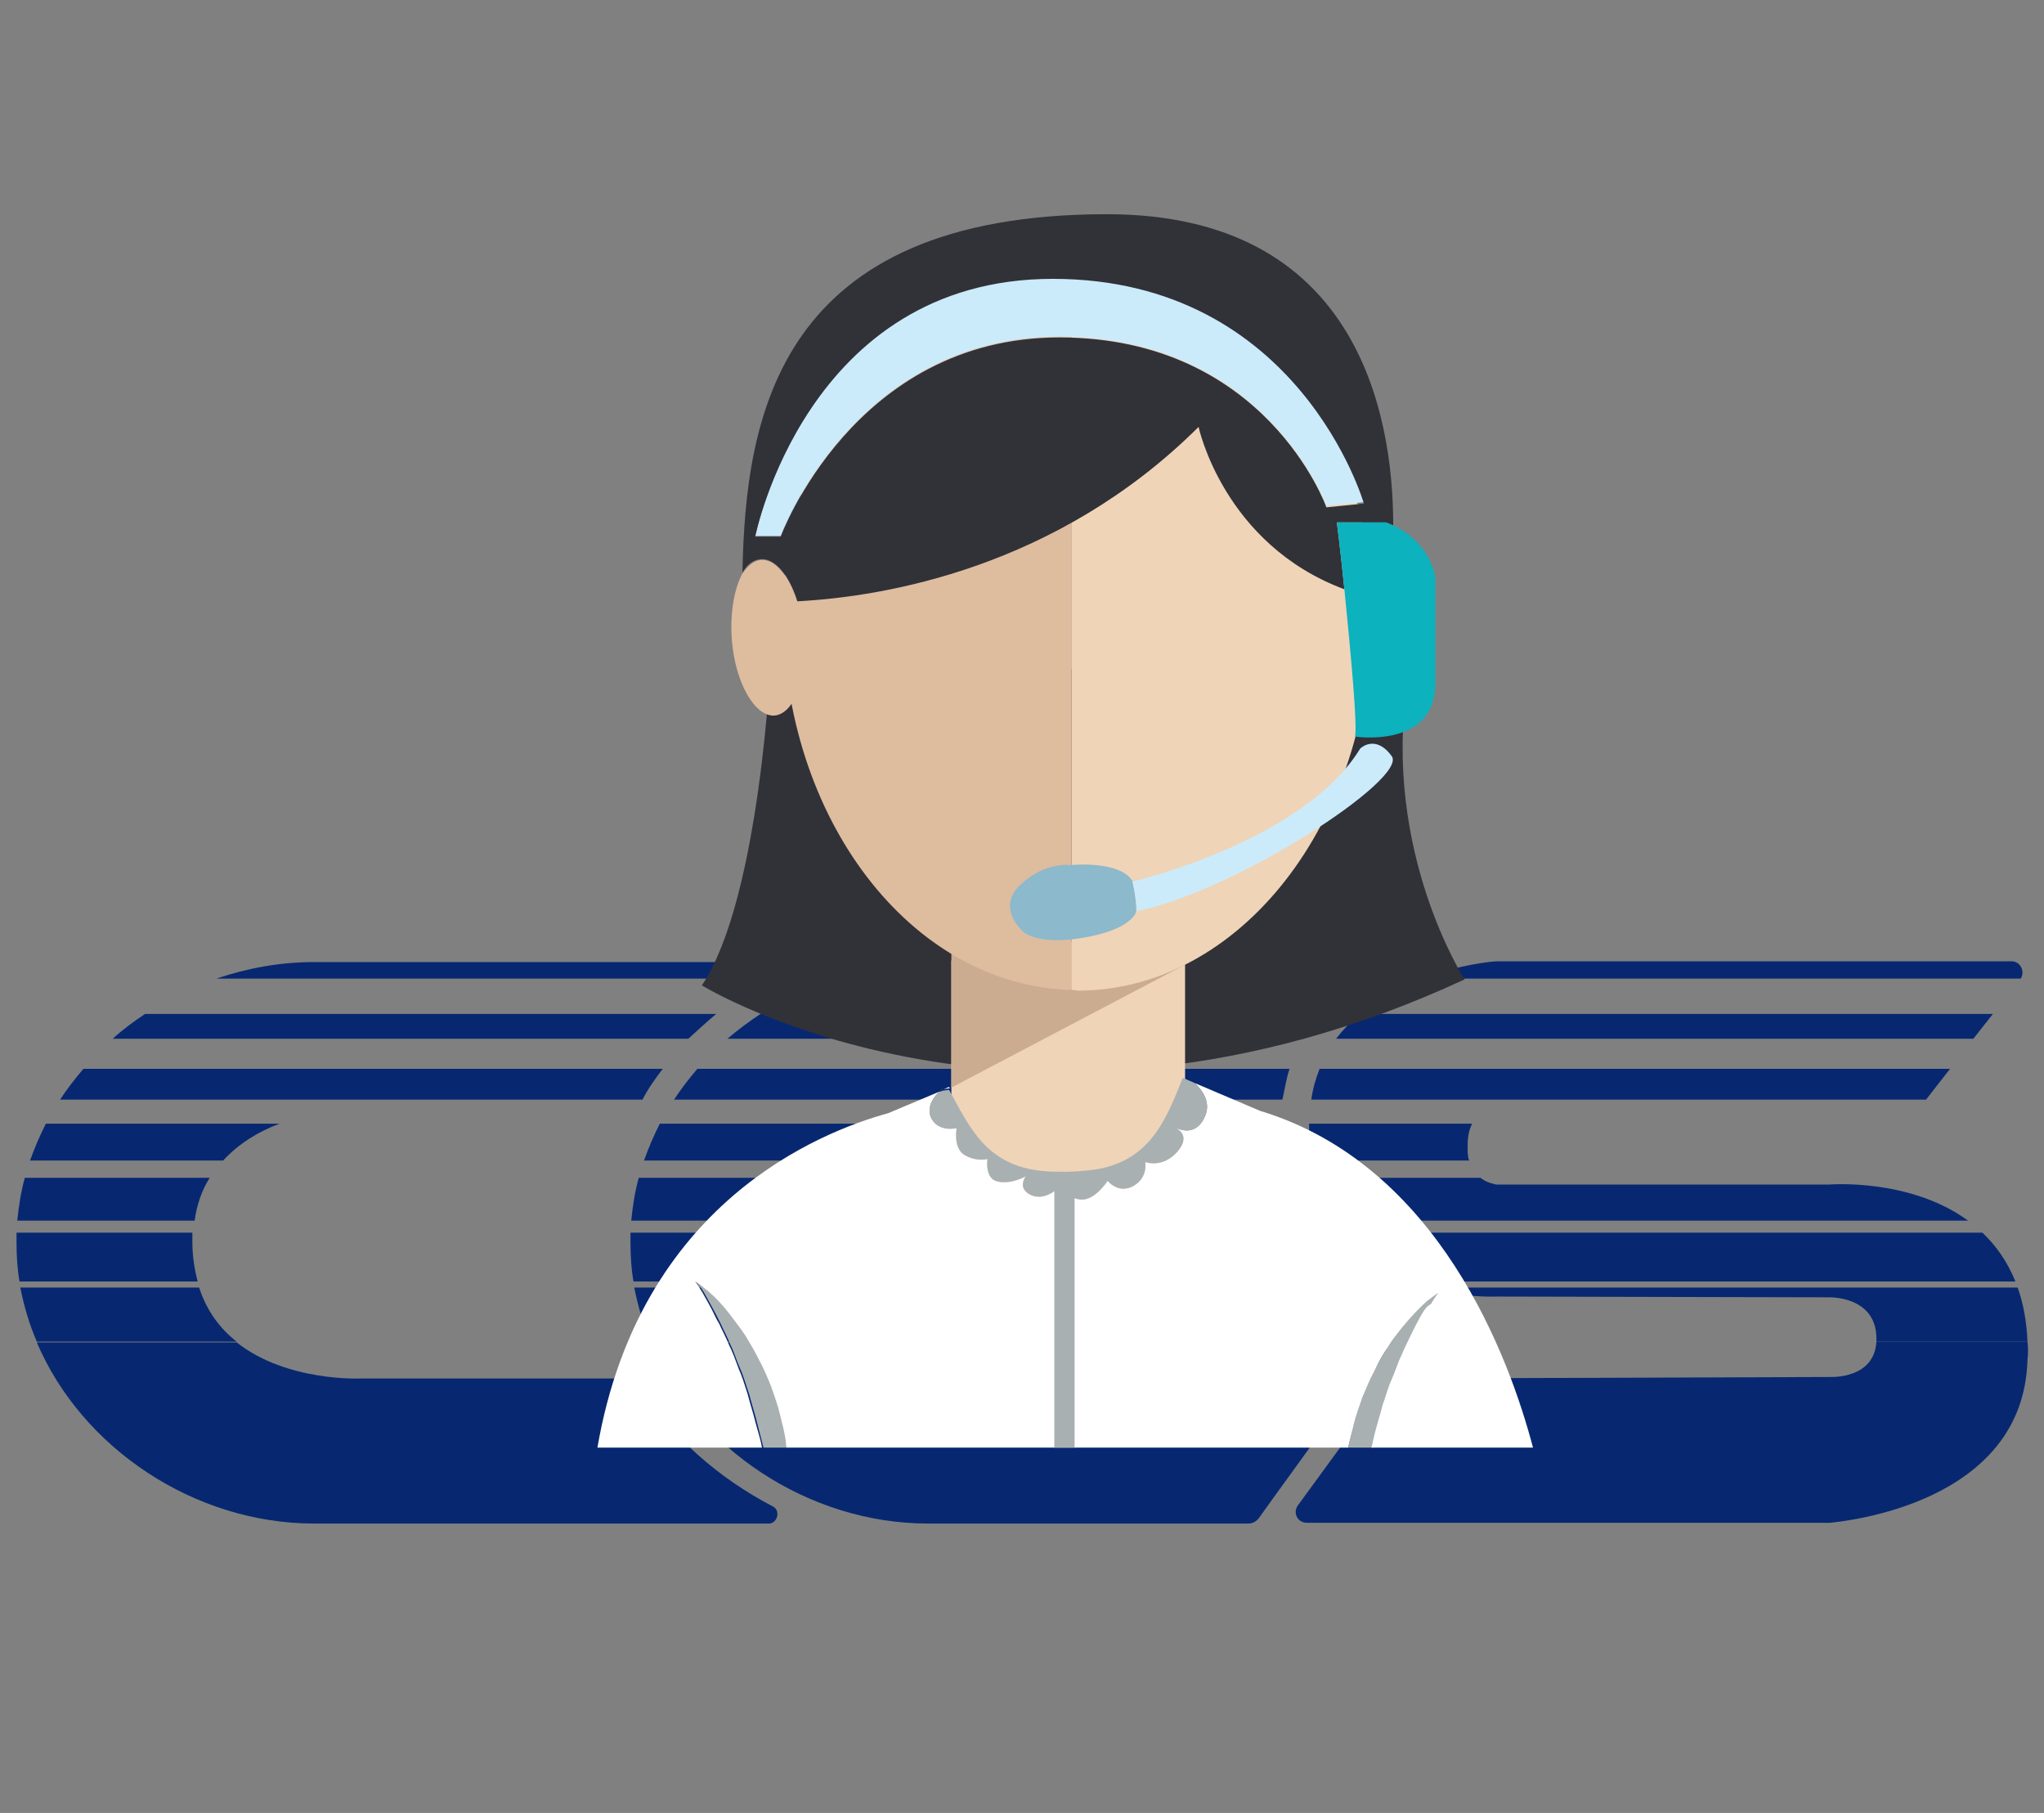 <?xml version="1.0" encoding="utf-8"?>
<!-- Generator: Adobe Illustrator 28.3.0, SVG Export Plug-In . SVG Version: 6.00 Build 0)  -->
<svg version="1.1" id="Layer_2_00000042008533087218007640000010182438628677219971_"
	 xmlns="http://www.w3.org/2000/svg" xmlns:xlink="http://www.w3.org/1999/xlink" x="0px" y="0px" viewBox="0 0 272 241.2"
	 style="enable-background:new 0 0 272 241.2;" xml:space="preserve">
<rect x="0" y="0" width="272" height="241.2" fill="#808080" stroke="none"/>
<style type="text/css">
	.st0{fill:#072871;}
	.st1{fill:none;}
	.st2{fill:#313138;}
	.st3{fill:#EFD4B7;}
	.st4{fill:#CCAC91;}
	.st5{fill:#A9B0B2;}
	.st6{fill:#DEBC9E;}
	.st7{fill:#E8E7E7;}
	.st8{fill:#FFFFFF;}
	.st9{fill:#2B445D;}
	.st10{fill:#CBEBFB;}
	.st11{fill:#0CB2BE;}
	.st12{fill:#8CB9CB;}
</style>
<g>
	<g>
		<path class="st0" d="M102.8,200.4C95.7,196.7,89,191,85,184c-0.2-0.4-0.6-0.6-1-0.6H48.1c0,0-9.9,0.5-16.6-4.8H4.9
			c6,14.1,21,24.1,36.9,24.1h60.6C103.5,202.6,103.9,200.9,102.8,200.4z"/>
		<path class="st0" d="M178.4,183.4h-48.5c0,0-9.9,0.5-16.6-4.8H86.6c6,14.1,21,24.1,36.9,24.1h42.6c0.6,0,1.1-0.3,1.4-0.7
			c1.7-2.4,7.4-10.2,11.9-16.5C180,184.5,179.4,183.4,178.4,183.4z"/>
		<path class="st0" d="M269.8,178.5h-20.1c-0.3,4.9-5.8,4.7-6.2,4.7h-0.1l-57.6,0.2c-0.5,0-0.9,0.2-1.2,0.6l-11.9,16.3
			c-0.7,1,0,2.3,1.2,2.3h69.6l0,0c1.9-0.2,25.8-2.5,26.3-21.7C269.9,180.1,269.9,179.3,269.8,178.5z"/>
		<path class="st0" d="M26.5,171.3H2.7c0.5,2.5,1.2,4.9,2.2,7.2h26.6C29.3,176.8,27.5,174.4,26.5,171.3z"/>
		<path class="st0" d="M113.2,178.5c-2.2-1.7-4-4.1-5-7.2H84.4c0.5,2.5,1.2,4.9,2.2,7.2H113.2z"/>
		<path class="st0" d="M269.8,178.5c-0.1-2.8-0.6-5.2-1.3-7.2h-78.7c4.8,1.4,9,1.2,9.4,1.2h0.1l44.1,0.1c0,0,6.3-0.2,6.3,5.5
			c0,0.2,0,0.3,0,0.4H269.8z"/>
		<path class="st0" d="M25.6,165.3c0-0.4,0-0.9,0-1.3H2.2c0,0.4,0,0.9,0,1.3c0,1.8,0.1,3.5,0.4,5.2h23.7
			C25.9,168.9,25.6,167.2,25.6,165.3z"/>
		<path class="st0" d="M83.9,165.3c0,1.8,0.1,3.5,0.4,5.2H108c-0.4-1.5-0.7-3.2-0.7-5.2c0-0.4,0-0.9,0-1.3H83.9
			C83.9,164.4,83.9,164.9,83.9,165.3z"/>
		<path class="st0" d="M187.4,170.5h80.8c-1.1-2.7-2.6-4.8-4.4-6.5h-85.4C180.9,167.2,184.2,169.2,187.4,170.5z"/>
		<path class="st0" d="M27.9,156.7H3.3c-0.5,1.8-0.8,3.7-1,5.7h23.6C26.2,160.2,26.9,158.3,27.9,156.7z"/>
		<path class="st0" d="M109.6,156.7H85c-0.5,1.8-0.8,3.7-1,5.7h23.6C107.9,160.2,108.6,158.3,109.6,156.7z"/>
		<path class="st0" d="M261.9,162.4c-7.8-5.7-18.5-4.8-18.5-4.8l0,0h-44.1c-0.1,0-0.2,0-0.2,0c-0.3-0.1-1.2-0.2-2.1-0.9h-22.1
			c0.5,2.2,1.4,4.1,2.3,5.7H261.9z"/>
		<path class="st0" d="M37.2,149.5H6.1c-0.8,1.6-1.5,3.2-2.1,4.9h25.7C31.8,152.1,34.5,150.5,37.2,149.5z"/>
		<path class="st0" d="M87.8,149.5c-0.8,1.6-1.5,3.2-2.1,4.9h25.7c2.1-2.3,4.8-3.8,7.5-4.9H87.8z"/>
		<path class="st0" d="M195.5,154.4c-0.2-0.5-0.2-1.2-0.2-1.9c0-1.3,0.2-2.2,0.6-3h-21.7c0,1.8,0.1,3.4,0.3,4.9H195.5z"/>
		<path class="st0" d="M88.2,142.2H11.1c-1.1,1.3-2.2,2.7-3.1,4.1h77.5C86.2,144.9,87.2,143.5,88.2,142.2z"/>
		<path class="st0" d="M170.7,146.1c0.3-1.4,0.5-2.7,0.9-3.9H92.8c-1.1,1.3-2.2,2.7-3.1,4.1h80.9
			C170.7,146.2,170.7,146.2,170.7,146.1z"/>
		<path class="st0" d="M174.5,146.3h81.8l3.2-4.1h-83.9C175.1,143.5,174.7,144.8,174.5,146.3z"/>
		<path class="st0" d="M95.3,134.9h-76c-1.5,1-3,2.1-4.3,3.3h76.6C92.8,137.1,94,136,95.3,134.9z"/>
		<path class="st0" d="M175.6,134.9h-74.4c-1.5,1-3,2.1-4.4,3.3h76.4C173.8,137,174.6,136,175.6,134.9z"/>
		<path class="st0" d="M265.2,134.9h-84.3c-1.1,1-2.2,2.1-3.1,3.3h84.8L265.2,134.9z"/>
		<path class="st0" d="M102.9,130.2c1.1-0.5,0.7-2.2-0.5-2.2H41.7c-4.4,0-8.8,0.8-12.9,2.2H102.9L102.9,130.2z"/>
		<path class="st0" d="M181.6,130.2c1.1-0.7,0.7-2.2,0-2.2H124c-4.6,0-9,0.8-13.2,2.2H181.6L181.6,130.2z"/>
		<path class="st0" d="M267.7,127.9h-68.5c-0.5,0-5,0.4-10,2.3h79.7C269.5,129.3,268.9,127.9,267.7,127.9z"/>
	</g>
</g>
<rect y="10.4" class="st1" width="272" height="221.2"/>
<g>
	<path class="st2" d="M102.6,87.4c0,0-1.4,32.1-9.2,43.7c0,0,42.9,26.4,101.5-0.8c0,0-11-17-7.6-39.5L102.6,87.4z"/>
	<rect x="126.6" y="127.8" class="st3" width="31.1" height="36.7"/>
	<polygon class="st4" points="126.6,144.7 157.6,128.4 126.6,121.9 	"/>
	<path class="st3" d="M178.6,84.8c-0.8,5.8,0.8,10.8,3.6,11.2c2.8,0.4,5.8-3.9,6.7-9.7c0.8-5.8-0.8-10.8-3.6-11.2
		C182.4,74.7,179.4,79,178.6,84.8z"/>
	<path class="st5" d="M104,188.2c-0.3-1.3-0.8-2.6-1.2-3.8c-0.5-1.2-1-2.4-1.6-3.5c-0.5-1.1-1.1-2.2-1.8-3.2c-0.6-1-1.3-1.8-1.9-2.6
		c-1.3-1.6-2.4-2.7-3.3-3.5c-0.9-0.7-1.5-1.1-1.5-1.1s0.4,0.5,1,1.5c0.3,0.5,0.6,1.1,1,1.8c0.4,0.7,0.8,1.5,1.2,2.3
		c0.4,0.9,0.9,1.8,1.3,2.8c0.5,1,0.8,2.1,1.3,3.2c0.5,1.1,0.8,2.3,1.2,3.4c0.3,1.2,0.7,2.4,1,3.6c0.3,1.2,0.6,2.3,0.9,3.5h3.2
		c0-0.2,0-0.3-0.1-0.5C104.7,190.8,104.3,189.5,104,188.2z"/>
	<path class="st5" d="M184.4,187c0.4-1.2,0.7-2.3,1.2-3.4c0.4-1.1,0.8-2.2,1.3-3.2c0.4-1,0.9-1.9,1.3-2.8c0.5-0.8,0.8-1.6,1.2-2.3
		c0.4-0.7,0.7-1.3,1-1.8c0.6-1,1-1.5,1-1.5s-0.6,0.3-1.5,1.1c-0.9,0.7-2.1,1.9-3.3,3.5c-0.6,0.8-1.3,1.7-1.9,2.6
		c-0.6,1-1.2,2-1.8,3.2c-0.6,1.1-1.1,2.3-1.6,3.5c-0.4,1.2-0.9,2.5-1.2,3.8c-0.2,1-0.5,1.9-0.7,2.9h3.4c0.2-0.7,0.4-1.4,0.5-2.1
		C183.7,189.3,184.1,188.2,184.4,187z"/>
	<path class="st6" d="M106.9,84.3c-0.1-1.5-0.4-3-0.8-4.2c-1.1-3.5-3-5.8-4.9-5.6c-0.9,0.1-1.7,0.8-2.4,1.8c-1.1,2-1.7,5.3-1.4,9
		c0.5,5.7,3.1,10.1,5.7,9.9C105.8,94.9,107.5,90,106.9,84.3z"/>
	<g>
		<path class="st7" d="M126.3,144.6l-0.7,0.3l0.8-0.1C126.4,144.7,126.3,144.7,126.3,144.6z"/>
		<path class="st8" d="M189,175.2c-0.4,0.7-0.8,1.5-1.2,2.3c-0.4,0.9-0.9,1.8-1.3,2.8c-0.5,1-0.8,2.1-1.3,3.2
			c-0.5,1.1-0.8,2.3-1.2,3.4c-0.3,1.2-0.7,2.4-1,3.6c-0.2,0.7-0.3,1.4-0.5,2.1H204c-3.1-11.8-12.5-37.6-36.3-44.8l-8.7-3.7
			c1.1,1.1,2.1,2.6,1.4,4.3c-1.1,2.7-3.2,2-3.9,1.7c0.5,0.3,1.8,1.2,0.2,3.1c-2,2.3-4.3,1.4-4.3,1.4s0.4,2.1-1.6,3.2
			c-2,1.1-3.4-0.7-3.4-0.7s-1.6,2.5-3.4,2.5c-1.8,0-2.9-1.8-2.9-1.8s-2,2.1-3.9,1.2c-2-0.9-0.7-2.5-0.7-2.5s-2,1.1-3.7,0.7
			c-1.8-0.4-1.4-3-1.4-3s-1.4,0.4-3-0.5c-1.6-0.9-1.1-3.6-1.1-3.6s-2.5,0.5-3.4-1.4c-0.7-1.6,0.6-3,1.2-3.5l-6.9,2.9
			c-9.1,2.5-33.1,12-38.7,44.5h21.9c-0.2-1.2-0.6-2.3-0.9-3.5c-0.3-1.2-0.7-2.4-1-3.6c-0.4-1.2-0.7-2.3-1.2-3.4
			c-0.4-1.1-0.8-2.2-1.3-3.2c-0.4-1-0.9-1.9-1.3-2.8c-0.5-0.8-0.8-1.6-1.2-2.3c-0.4-0.7-0.7-1.3-1-1.8c-0.6-1-1-1.5-1-1.5
			s0.6,0.3,1.5,1.1c0.9,0.7,2.1,1.9,3.3,3.5c0.6,0.8,1.3,1.7,1.9,2.6c0.6,1,1.2,2,1.8,3.2c0.6,1.1,1.1,2.3,1.6,3.5
			c0.4,1.2,0.9,2.5,1.2,3.8c0.3,1.3,0.7,2.6,0.8,3.9c0,0.2,0,0.3,0.1,0.5h20.4h8.7h2.7h0.4h5.1h6.2h1h2.2h7.8h20.2
			c0.2-1,0.5-1.9,0.7-2.9c0.3-1.3,0.8-2.6,1.2-3.8c0.5-1.2,1-2.4,1.6-3.5c0.5-1.1,1.1-2.2,1.8-3.2c0.6-1,1.3-1.8,1.9-2.6
			c1.3-1.6,2.4-2.7,3.3-3.5c0.9-0.7,1.5-1.1,1.5-1.1s-0.4,0.5-1,1.5C189.7,173.9,189.4,174.5,189,175.2z"/>
		<path class="st9" d="M125.3,144.9c0,0-0.1,0.1-0.3,0.2l0.6-0.2L125.3,144.9z"/>
		<path class="st9" d="M156.6,150c-0.1-0.1-0.2-0.1-0.2-0.1S156.4,149.9,156.6,150z"/>
		<path class="st5" d="M123.9,148.7c0.9,2,3.4,1.4,3.4,1.4s-0.5,2.7,1.1,3.6c1.6,0.9,3,0.5,3,0.5s-0.4,2.7,1.4,3
			c1.8,0.4,3.7-0.7,3.7-0.7s-1.2,1.6,0.7,2.5c2,0.9,3.9-1.2,3.9-1.2s1.1,1.8,2.9,1.8c1.8,0,3.4-2.5,3.4-2.5s1.4,1.8,3.4,0.7
			c2-1.1,1.6-3.2,1.6-3.2s2.3,0.9,4.3-1.4c1.6-1.9,0.4-2.8-0.2-3.1c-0.1-0.1-0.2-0.1-0.2-0.1s0.1,0,0.2,0.1c0.7,0.3,2.9,1,3.9-1.7
			c0.7-1.7-0.3-3.3-1.4-4.3l-1.6-0.7c-2.2,5.4-4.3,11.4-12.4,12.3c-1.1,0.1-2.2,0.2-3.3,0.2c0,0,0,0-0.1,0c-1,0-1.9,0-2.8-0.1
			c-7.6-0.7-9.8-5.9-12.5-10.8l-0.8,0.1l-0.6,0.2C124.5,145.7,123.2,147.1,123.9,148.7z"/>
	</g>
	<rect x="140.3" y="157.4" class="st5" width="2.7" height="35.2"/>
	<g>
		<path class="st6" d="M142.5,41.4c-20.8,0.7-38.3,13.3-38.3,40.2c0,27.3,17,49.5,38.3,50.1v-0.1c0,0,0.1,0,0.1,0V41.4
			C142.6,41.4,142.5,41.4,142.5,41.4z"/>
		<path class="st3" d="M144.3,41.4c-0.6,0-1.1,0-1.7,0v90.3c0.4,0,0.7,0.1,0.8,0.1c21.6,0,39.1-22.4,39.1-50.1
			C182.5,54,165.9,41.4,144.3,41.4z"/>
	</g>
	<path class="st10" d="M140.1,37c-32.8,0-39.6,34.3-39.6,34.3h3.4c0,0,9.7-26.5,37.1-26.5c27.4,0,35.5,22.5,35.5,22.5l5-0.5
		C181.5,66.9,172.9,37,140.1,37z"/>
	<path class="st2" d="M178.9,69.5h5.5c0.4,0.1,0.7,0.3,1,0.4c0-15-4.9-41.4-38.1-41.4c-43.8,0-48.1,26.9-48.5,47.7
		c0.6-1.1,1.4-1.7,2.4-1.8c1.9-0.2,3.8,2.1,4.9,5.6c11.5-0.6,34.5-4.4,53.4-23.2c0,0,3.3,15.6,19.4,21.6c-0.5-5-1-8.9-1-8.9H178.9z
		 M141,44.9c-27.4,0-37.1,26.5-37.1,26.5h-3.4c0,0,6.8-34.3,39.6-34.3c32.8,0,41.4,29.9,41.4,29.9l-5,0.5
		C176.5,67.4,168.4,44.9,141,44.9z"/>
	<path class="st11" d="M185.4,69.9c-0.3-0.1-0.6-0.3-1-0.4h-5.5h-1c0,0,0.5,4,1,8.9c0.8,8,1.8,18.5,1.4,19.6c0,0,10.5,1.6,10.7-6.8
		V76.9C191,76.9,190.6,72.4,185.4,69.9z"/>
	<g>
		<path class="st12" d="M150.7,117.2c-1.8-2.8-8.3-2.1-8.3-2.1s-3.3-0.5-6.6,2.6c-3.3,3.1,0.3,6.2,0.3,6.2s1.8,2,8.4,0.8
			c5.4-1,6.5-2.8,6.7-3.4C151.2,119.5,150.9,118.2,150.7,117.2z"/>
		<path class="st10" d="M185.2,100.6c-2.2-3-4.2-1-4.2-1c-7.6,12.4-30.3,17.7-30.3,17.7c0,0,0,0,0,0c0.2,0.9,0.5,2.3,0.6,4.1
			c0.1-0.1,0.1-0.2,0.1-0.2C164.5,118.5,187.4,103.6,185.2,100.6z"/>
	</g>
</g>
</svg>
